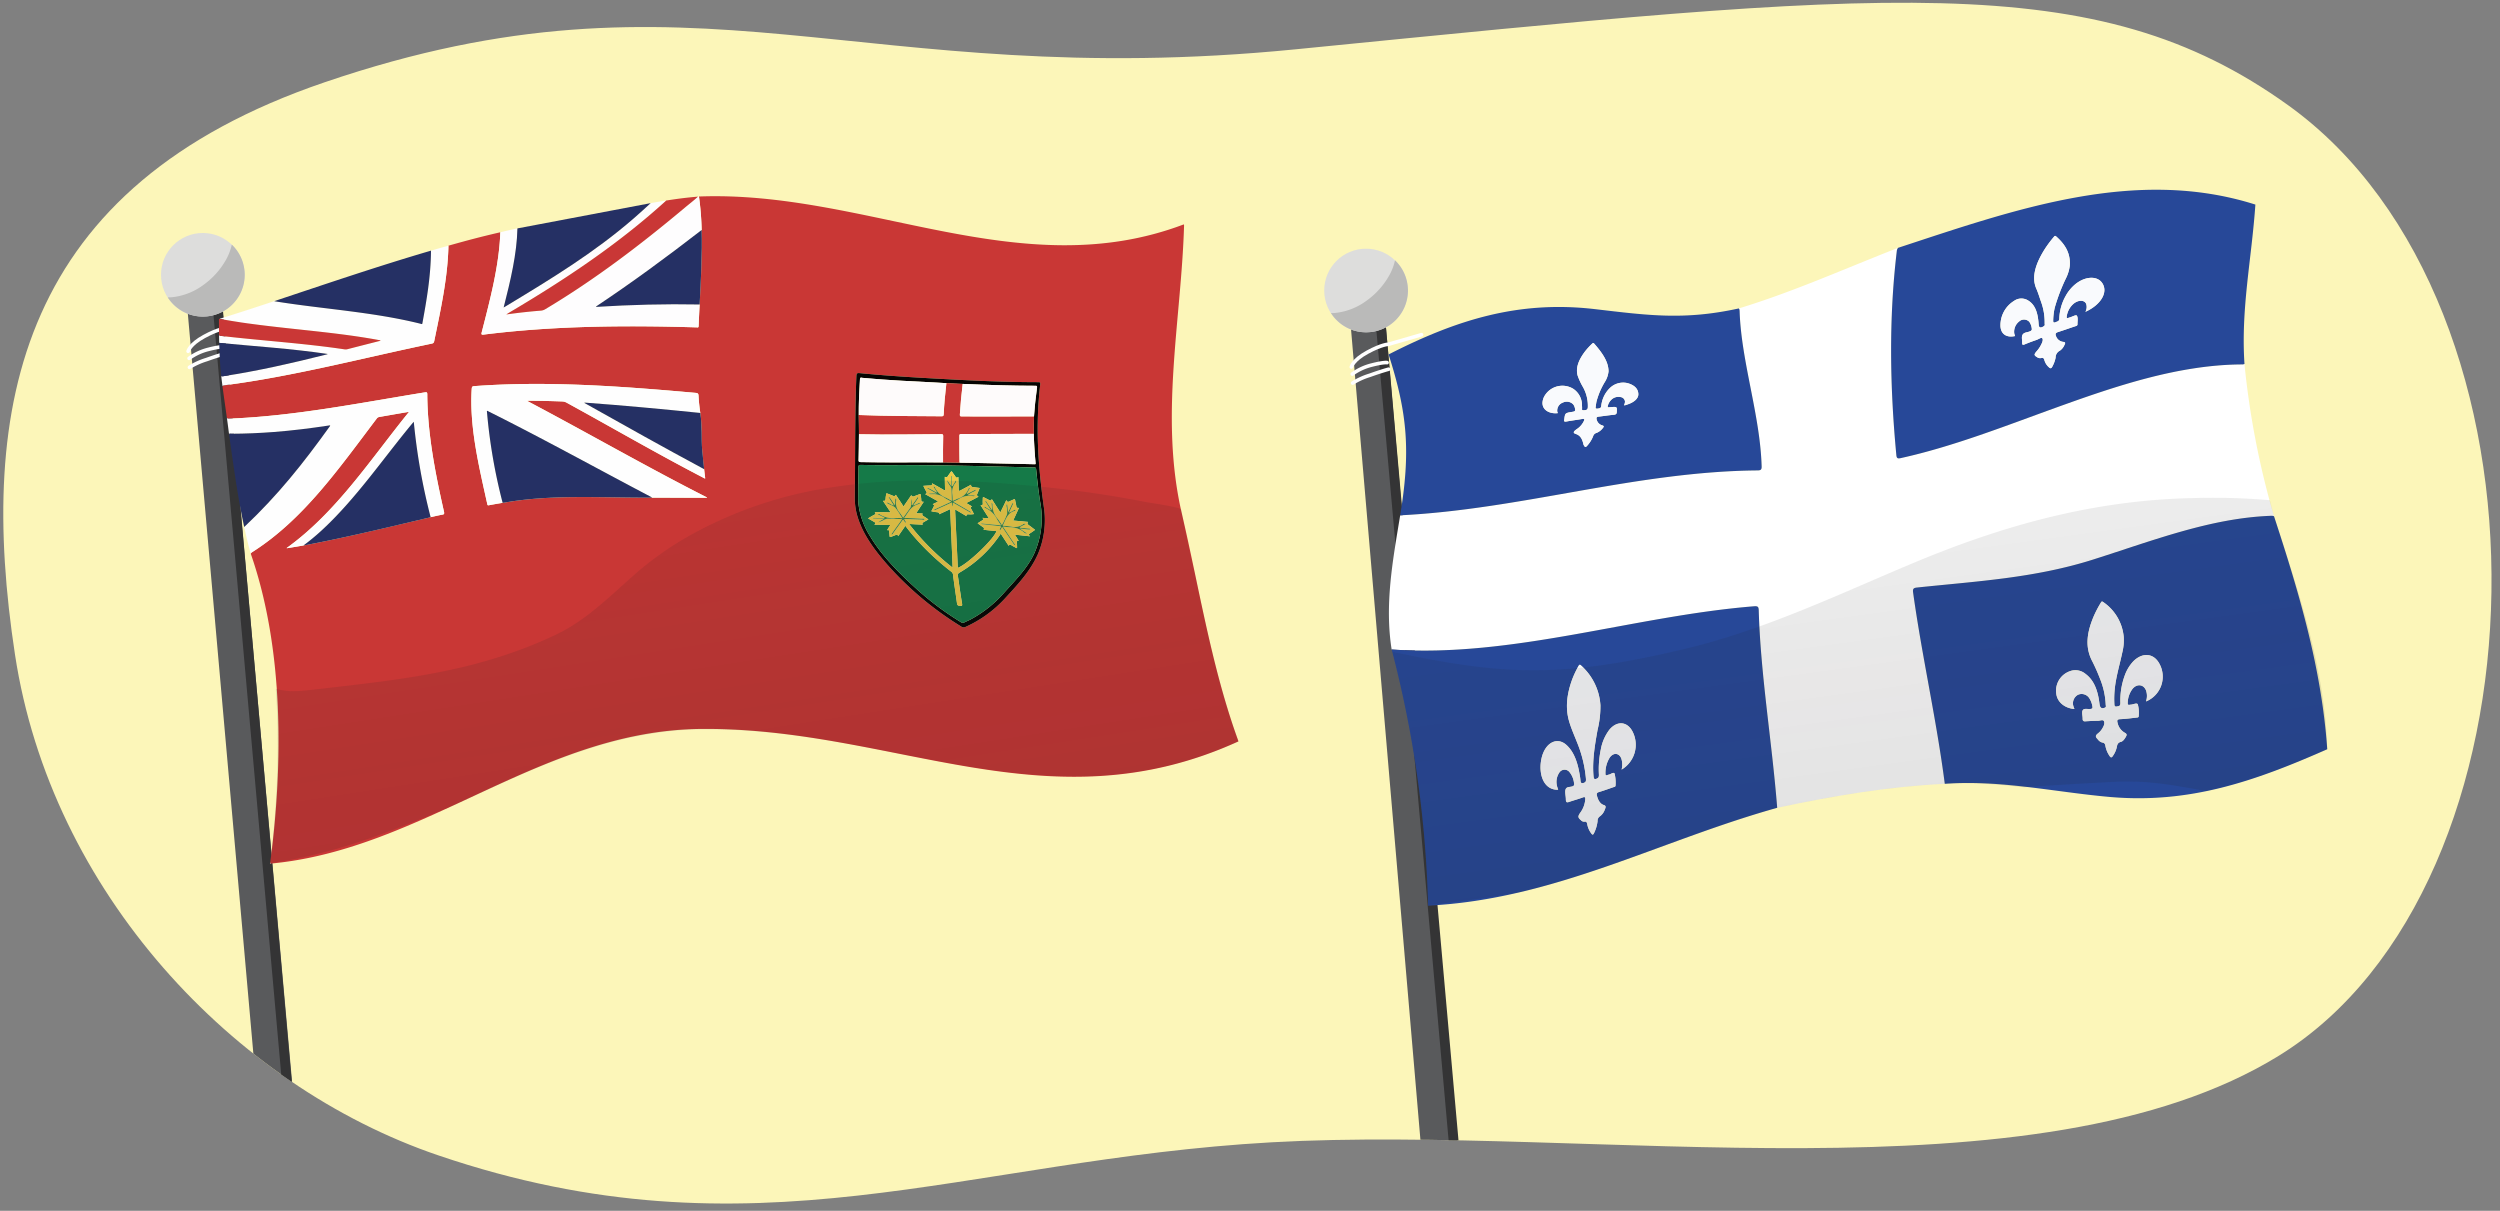 <svg xmlns="http://www.w3.org/2000/svg" xmlns:xlink="http://www.w3.org/1999/xlink" width="760" height="368.088" viewBox="0 0 760 368.088">
  <rect x="0" y="0" width="760" height="368.088" fill="#808080" stroke="none"/>
  <defs>
    <clipPath id="a">
      <path d="M695.579,31.977c84.939,60.944,80.837,237.371-2.773,288.942-73.446,45.3-209.209,20.89-306.215,26.338-93.785,5.268-157.332,36.621-253.377,3.961-62.442-21.233-117.7-80.29-128.65-152.174-11.574-76,1.376-142.4,94.031-174,113.147-38.6,161.956,3.16,295.289-10.054C573.528-2.818,636.763-10.224,695.579,31.977Z" fill="none"/>
    </clipPath>
    <clipPath id="b">
      <path d="M691.3,156.95a343.049,343.049,0,0,1-8.98-46.3c-1.113-16.872,2.171-31.787,3.317-48.456-36.587-11.619-73.32,1.56-108.62,13.149-16.185,6.1-31.881,13.394-48.457,18.431-16.668,3.646-27.516,2.013-43.745.2-23.194-2.585-41.992,3.206-62.685,13.784,5.863,18.172,6.66,29.775,3.528,48.9-2.226,13.541-4.771,27.045-2.594,40.788a341.705,341.705,0,0,1,11.084,77.866c38.253-1.867,69.884-19.6,106.119-29.741,16.827-3.595,33.733-6.451,50.947-7.294,17.064-.968,33.15,2.7,50.015,4.05,24.25,1.945,44.143-4.913,66.252-14.559C706.91,203.52,698.775,179.772,691.3,156.95Z" fill="none"/>
    </clipPath>
    <linearGradient id="c" x1="537.095" y1="64.076" x2="553.175" y2="280.856" gradientTransform="matrix(1.188, -0.096, 0.072, 0.894, -83.322, 71.655)" gradientUnits="userSpaceOnUse">
      <stop offset="0" stop-color="#221f20" stop-opacity="0.2"/>
      <stop offset="1" stop-color="#221f20" stop-opacity="0.7"/>
    </linearGradient>
    <clipPath id="d">
      <path d="M359.406,156.21c-6.437-29.57-.364-58.415.549-87.566.007-.228-.022-.367-.094-.421-49.656,18.81-96.605-10.416-147.375-8.476l-.284.025c-4.016.357-5.928.612-9.685,1.194-1.91.3-2.852.456-4.725.792q-20.247,3.882-40.5,7.68c-2.067.444-3.105.678-5.19,1.165-6.253,1.464-9.422,2.3-15.775,4.081-2.118.594-3.179.9-5.3,1.52C115.009,80.879,99.213,86.278,83.39,91.543c-6.806,2.251-10.149,3.351-16.614,5.364l-.215.066c0,.339,0,.5,0,.833,0,1.124,0,1.656.014,2.668.005.5.007.749.014,1.228.014,1.069.023,1.572.047,2.53.046,1.9.078,2.742.162,4.319.032.591.049.877.086,1.438.118,1.8.192,2.612.369,4.264.135,1.262.211,1.88.382,3.189.127.974.2,1.472.344,2.529.194,1.392.3,2.126.531,3.761.17,1.2.26,1.839.45,3.224.255,1.857.031.1.716,5.391,2,15.453,2.926,20.342,4.558,27.864.874,4.032,1.283,5.573,2.035,8.233,9.507,29.387,9.586,63.367,5.9,93.662-.042.172-.063.257-.106.425h.277c46.925-4.525,82.009-40.351,131.018-40.835,58.569-.578,105.384,29.912,163.137,3.683C368.564,203.35,364.388,179.1,359.406,156.21Z" fill="none"/>
    </clipPath>
    <linearGradient id="e" x1="195.288" y1="47.438" x2="210.658" y2="254.647" gradientTransform="translate(2.251 31.641) rotate(-4.601)" xlink:href="#c"/>
  </defs>
  <path d="M695.579,31.977c84.939,60.944,80.837,237.371-2.773,288.942-73.446,45.3-209.209,20.89-306.215,26.338-93.785,5.268-157.332,36.621-253.377,3.961-62.442-21.233-117.7-80.29-128.65-152.174-11.574-76,1.376-142.4,94.031-174,113.147-38.6,161.956,3.16,295.289-10.054C573.528-2.818,636.763-10.224,695.579,31.977Z" fill="#fcf6b9"/>
  <g clip-path="url(#a)">
    <g>
      <g>
        <g>
          <polygon points="410.637 99.226 446.342 516.258 457.659 516.284 421.135 97.336 410.637 99.226" fill="#595a5c"/>
          <line x1="419.147" y1="91.82" x2="460.216" y2="552.203" fill="none" stroke="#343435" stroke-miterlimit="10" stroke-width="2.989"/>
          <circle cx="415.267" cy="88.307" r="12.705" fill="#dddddc"/>
          <g>
            <path d="M410.805,111.569s.456-2.09,4.878-4.5,6.393-2.415,6.393-2.415l10.07-2.906" fill="none" stroke="#fff" stroke-linecap="round" stroke-miterlimit="10" stroke-width="1.101"/>
            <path d="M411.1,113.714a17,17,0,0,1,5.963-2.751c3.709-.943,4.6-.726,4.6-.726" fill="none" stroke="#fff" stroke-linecap="round" stroke-miterlimit="10" stroke-width="1.101"/>
            <path d="M411.208,116.451a21.841,21.841,0,0,1,5.176-2.353c3.892-1.384,5.746-1.856,5.746-1.856" fill="none" stroke="#fff" stroke-linecap="round" stroke-miterlimit="10" stroke-width="1.101"/>
          </g>
          <path d="M428.012,88.008a12.665,12.665,0,0,0-3.928-8.873,16.633,16.633,0,0,1-1.832,4.728,23.556,23.556,0,0,1-6.736,7.482,19.42,19.42,0,0,1-9.5,3.778q-.7.063-1.4.058a12.706,12.706,0,0,0,23.4-7.173Z" fill="#babab9"/>
        </g>
        <g>
          <polygon points="57.019 94.45 95.797 532.291 107.114 532.317 67.517 92.56 57.019 94.45" fill="#595a5c"/>
          <line x1="66.045" y1="91.82" x2="107.114" y2="552.203" fill="none" stroke="#343435" stroke-miterlimit="10" stroke-width="2.989"/>
          <circle cx="61.649" cy="83.531" r="12.705" fill="#dddddc"/>
          <g>
            <path d="M57.187,106.793s.456-2.09,4.877-4.5,6.394-2.416,6.394-2.416l10.069-2.906" fill="none" stroke="#fff" stroke-linecap="round" stroke-miterlimit="10" stroke-width="1.101"/>
            <path d="M57.486,108.937a17,17,0,0,1,5.963-2.75c3.708-.943,4.6-.726,4.6-.726" fill="none" stroke="#fff" stroke-linecap="round" stroke-miterlimit="10" stroke-width="1.101"/>
            <path d="M57.589,111.675a21.841,21.841,0,0,1,5.176-2.353c3.893-1.384,5.747-1.856,5.747-1.856" fill="none" stroke="#fff" stroke-linecap="round" stroke-miterlimit="10" stroke-width="1.101"/>
          </g>
          <path d="M74.394,83.232a12.662,12.662,0,0,0-3.929-8.873,16.6,16.6,0,0,1-1.831,4.728A23.568,23.568,0,0,1,61.9,86.569a19.413,19.413,0,0,1-9.5,3.777q-.7.064-1.406.059a12.707,12.707,0,0,0,23.4-7.173Z" fill="#babab9"/>
        </g>
      </g>
      <g>
        <g>
          <path d="M468.955,123.018s2.338,2.829,4.615,2.572h0C471.293,125.847,468.955,123.018,468.955,123.018Z" fill="none"/>
          <path d="M468.955,123.018l-.041-.5Z" fill="none"/>
          <path d="M533.223,184.308c1.148-.092,1.4.143,1.435,1.242.549,19.556,4.029,39.973,5.609,60.019,16.827-3.595,33.733-6.451,50.947-7.294-2.52-19.541-7-39.106-9.632-58.173-.146-1.057.106-1.377,1.15-1.488,18.38-1.939,35.814-2.873,53.67-8.538,18.286-5.8,35.67-12.6,54.029-13.27a1.964,1.964,0,0,1,.869.144,253.955,253.955,0,0,1-8.98-46.3,1.775,1.775,0,0,1-.825.139c-19.262.1-38.419,6.629-56.146,13.018-15.683,5.653-31.469,11.925-47.582,15.474-.9.2-1.188,0-1.273-.894-1.962-20.619-2.325-41.427.122-61.964a1.9,1.9,0,0,1,.4-1.08c-16.088,6.28-31.913,13.4-48.457,18.431.224.125.269.453.286.957.524,15.339,6.251,31.478,6.692,47.084.026.931-.261,1.187-1.205,1.195-37.167.319-71.747,11.834-108.675,13.649-2.226,13.541-4.771,27.045-2.594,40.788C459.833,200,496.743,187.233,533.223,184.308Z" fill="#fff"/>
          <path d="M535.538,141.812c-.441-15.605-6.169-31.746-6.692-47.084-.017-.5-.062-.832-.286-.957-16.635,3.639-27.535,2.09-43.745.2-23.145-2.693-42.066,3.244-62.685,13.784,5.863,18.172,6.66,29.776,3.528,48.9,36.928-1.815,71.508-13.33,108.675-13.649C535.277,143,535.564,142.743,535.538,141.812Zm-37.48-21.927c0,1.266-1.293,2.461-3.5,3.138a1.607,1.607,0,0,1-.866.175,2.311,2.311,0,0,0,.3-1.2A1.5,1.5,0,0,0,492.6,120.7a3.086,3.086,0,0,0-2.475.571,3.853,3.853,0,0,0-1.369,2.209c-.066.236.006.385.374.341q.149-.018.3-.03c2.182-.169,2.162-.2,2.067,1.461-.032.552-.211.787-.994.853-1.47.125-2.967.375-4.461.543-.651.074-.778.3-.692.722a2.428,2.428,0,0,0,1.759,1.956c.528.162.522.368.129.827a4.453,4.453,0,0,1-1.876,1.446,1.484,1.484,0,0,0-1.061,1.047,9.537,9.537,0,0,1-1.759,2.814c-.413.5-.676.567-.879.163-.08-.16-.229-.275-.27-.452-.346-1.506-.808-2.75-2.386-3.265-.921-.3-.687-.739.363-1.468a6.034,6.034,0,0,0,2.16-2.516c.22-.5.105-.664-.542-.553-1.562.266-3.127.469-4.711.754-.618.112-.932.039-.745-.537a.523.523,0,0,0,.013-.087c.24-1.96.228-1.941,2.559-2.311.619-.1.78-.245.728-.7a3.014,3.014,0,0,0-.548-1.53,2.72,2.72,0,0,0-3.179-.572,2.574,2.574,0,0,0-1.7,2.695,4.482,4.482,0,0,0,.167.511h0c-2.277.257-4.308-.721-4.615-2.572a3.028,3.028,0,0,1-.041-.5,4.467,4.467,0,0,1,.559-2.033,6.3,6.3,0,0,1,8.726-2.327,5.944,5.944,0,0,1,2.72,5.119,7.527,7.527,0,0,1,.023,1.065c-.037.393.216.409.657.38.77-.052,1.058-.247,1.1-.881a11.7,11.7,0,0,0-1.488-6.2,19.5,19.5,0,0,1-1.616-3.486c-.666-2.459.43-4.862,2.152-7.192A20.69,20.69,0,0,1,484,104.492c.223-.217.368-.329.652-.005,2.522,2.883,4.306,5.5,4.338,8.376a7.417,7.417,0,0,1-1.167,3.324,22.82,22.82,0,0,0-2.5,5.907c-.092.487-.157.981-.225,1.485-.051.372-.2.755.65.641.74-.1.945-.256,1.031-.815a8.82,8.82,0,0,1,2.641-5.462,5.778,5.778,0,0,1,5.326-1.474C496.858,117.047,498.052,118.205,498.058,119.885Z" fill="#274898"/>
          <path d="M534.658,185.55c-.031-1.1-.287-1.334-1.435-1.242-36.479,2.926-73.39,15.691-110.159,13.136a341.705,341.705,0,0,1,11.084,77.866c38.253-1.867,69.884-19.6,106.119-29.741C538.687,225.523,535.206,205.106,534.658,185.55Zm-41.694,48.407a6.14,6.14,0,0,0-.068-3.315c-.643-1.761-2.4-1.952-3.544-.335a8.752,8.752,0,0,0-1.3,4.859c-.019.472.15.618.479.494a2.5,2.5,0,0,1,.487-.155c.631-.089,1.563-.957,1.822-.29a11.4,11.4,0,0,1,.287,3.461c.014.592-.417.539-.677.631-1.492.527-2.981,1.063-4.471,1.512-.579.174-.65.52-.5,1.121.362,1.436,1.031,2.472,2.095,2.8.686.214.594.656.286,1.364a4.182,4.182,0,0,1-1.453,2.028,1.638,1.638,0,0,0-.749,1.5,11.144,11.144,0,0,1-1,3.469c-.29.664-.508.8-.859.325a6.418,6.418,0,0,1-1.265-2.815c-.1-.571-.289-.943-.832-.822a1.329,1.329,0,0,1-1.115-.459c-.957-.821-.968-1.187-.065-2.435a7.731,7.731,0,0,0,1.37-3.605c.107-.814,0-1.141-.68-.887-1.417.533-2.849.91-4.271,1.4-.6.208-.923.15-.923-.822,0-1.039-.363-2.239-.059-3.054s1.315-.617,2.014-.852c.513-.173.667-.4.517-1.122A6.283,6.283,0,0,0,477,234.573a1.892,1.892,0,0,0-2.839.117,5.04,5.04,0,0,0-.847,4.214c.083.371.221.71.372,1.185-4.537.117-6.066-4.913-5.075-9.478,1.047-4.822,4.718-6.74,7.592-4.134,2.341,2.122,3.425,5.4,4.024,9.079a14.4,14.4,0,0,1,.22,1.574c.05.943.365,1.079,1.02.867.636-.206.716-.547.653-1.323a37.706,37.706,0,0,0-2.584-10.711c-.866-2.229-1.862-4.394-2.539-6.727-1.24-4.276-.552-8.516.887-12.526a27.875,27.875,0,0,1,1.941-4.14c.221-.395.36-.676.77-.293a17.633,17.633,0,0,1,5.933,12.14,30.121,30.121,0,0,1-.878,7.5c-.817,4.569-1.606,9.228-1.239,13.892.07.891.219,1.208.929.935.568-.218.755-.437.726-1.284a29.746,29.746,0,0,1,.567-7.561,14.016,14.016,0,0,1,2.641-6.089c2.369-2.809,5.478-2.478,7.049.653A8.778,8.778,0,0,1,492.964,233.957Z" fill="#274898"/>
          <path d="M582.732,178.614c-1.044.111-1.3.431-1.15,1.488,2.631,19.067,7.112,38.632,9.632,58.173,16.95-1.242,33.257,2.5,50.027,3.989,24.3,2.152,44.005-4.675,66.24-14.5-1.721-24.622-8.538-47.481-16.181-70.816a1.964,1.964,0,0,0-.869-.144c-18.359.668-35.743,7.467-54.029,13.27C618.546,175.741,601.112,176.675,582.732,178.614Zm69.647,34.627a5.136,5.136,0,0,0,.051-3.231c-.688-1.972-2.742-2.239-4.108-.64a7.277,7.277,0,0,0-1.5,4.273c-.047.5.112.718.554.627a1.7,1.7,0,0,1,.331-.043c.756-.011,1.9-.7,2.187-.068a9.764,9.764,0,0,1,.274,3.426c.016.6-.42.53-.732.568-1.665.2-3.319.408-4.965.482-.887.039-.948.408-.708,1.222a4.518,4.518,0,0,0,2.182,2.91c.7.357.614.713.264,1.3-.389.65-.84,1.307-1.483,1.466-.842.209-1.091.743-1.23,1.6a7.329,7.329,0,0,1-1.16,2.63c-.446.725-.742.536-1.11-.069a7.794,7.794,0,0,1-1.17-2.859c-.093-.6-.279-1.032-.94-1.1a2.291,2.291,0,0,1-1.291-.853c-.928-.986-.907-1.22.076-2.031a5.019,5.019,0,0,0,1.062-1.176c.455-.722.987-1.649.638-2.419-.274-.606-1.188-.138-1.811-.131-1.275.015-2.553.071-3.829.155-.627.041-.853-.171-.84-.811.017-.862-.345-1.905.016-2.534.411-.717,1.544-.286,2.356-.406.5-.074.72-.17.6-.778a6.594,6.594,0,0,0-.958-2.507,2.762,2.762,0,0,0-3.467-1.017,2.971,2.971,0,0,0-1.375,3.417c.078.3.213.587.329.9-3.037-.274-5.2-2.129-5.513-4.618a6.268,6.268,0,0,1,4.01-6.829,4.786,4.786,0,0,1,4.908.8c2.494,1.861,3.562,4.788,4.072,8.047.066.423.107.852.177,1.275.166,1.007.667,1.285,1.577.927.5-.2.3-.589.283-.895a23.638,23.638,0,0,0-1.663-7.725,58.39,58.39,0,0,0-2.366-5.381c-2.348-4.37-1.72-8.764.325-13.669a32.724,32.724,0,0,1,2.137-4.116c.2-.331.321-.677.741-.369a14.345,14.345,0,0,1,6.3,10.709,15.225,15.225,0,0,1-.429,4.61c-.788,3.692-1.88,7.278-2.284,10.943a28.565,28.565,0,0,0-.147,4.544c.029.6-.018,1.143.8.981.624-.124,1.057-.1,1.045-1.124a21.931,21.931,0,0,1,1.279-8.177,12.347,12.347,0,0,1,2.6-4.383c2.711-2.768,6.166-2.651,7.958.651A8.135,8.135,0,0,1,652.379,213.241Z" fill="#274898"/>
          <path d="M576.494,138.384c.085.892.371,1.093,1.273.894,16.113-3.549,31.9-9.821,47.582-15.474,17.727-6.389,36.884-12.915,56.146-13.018a1.775,1.775,0,0,0,.825-.139c-1.113-16.872,2.171-31.787,3.317-48.456-36.587-11.619-73.32,1.56-108.62,13.149a1.9,1.9,0,0,0-.4,1.08C574.168,96.955,574.532,117.765,576.494,138.384Zm35.767-46.9a3.83,3.83,0,0,1,4.368-.086c2.054,1.281,2.776,3.606,3.052,6.347.036.355.051.722.095,1.076.1.838.588.943,1.486.389.5-.307.317-.591.317-.85a18.34,18.34,0,0,0-.981-6.287c-.527-1.451-.954-2.956-1.556-4.328-1.561-3.558-.166-7.685,2.567-12.017a34.532,34.532,0,0,1,2.678-3.6c.244-.293.418-.576.741-.292,2.573,2.266,4.47,4.964,4.183,8.948a11.759,11.759,0,0,1-1.085,3.661,55.085,55.085,0,0,0-3.485,9.095,18.818,18.818,0,0,0-.469,3.893c-.009.534.09.8.766.5.521-.23,1.051-.215,1.09-1.067a14.93,14.93,0,0,1,1.932-6.883,12.158,12.158,0,0,1,3.1-3.706c3.052-2.373,6.537-2.394,8-.251,1.906,2.791-.363,6.63-5.1,8.77a2.984,2.984,0,0,0,.243-2.408c-.556-1.308-2.565-1.258-4.05.141a6.231,6.231,0,0,0-1.877,3.731c-.072.408.089.539.537.367a2.507,2.507,0,0,1,.339-.108c.768-.176,1.965-.953,2.23-.525.386.622.162,1.7.169,2.6,0,.466-.443.514-.763.62-1.708.567-3.395,1.177-5.054,1.7-.9.284-.953.619-.716,1.232a2.615,2.615,0,0,0,2.234,1.794c.728.086.629.423.3,1.016a3.884,3.884,0,0,1-1.35,1.649,2.337,2.337,0,0,0-1.3,2.14,9.2,9.2,0,0,1-.917,2.544c-.376.84-.7.759-1.114.359A4.449,4.449,0,0,1,621.5,109.5c-.127-.513-.338-.824-.985-.647a1.61,1.61,0,0,1-1.292-.305c-.937-.566-.921-.8.022-1.887a8.415,8.415,0,0,0,1.017-1.427c.435-.8.96-1.787.625-2.357-.26-.443-1.158.249-1.761.452-1.23.414-2.444.873-3.633,1.367-.589.245-.784.1-.758-.5.037-.821-.255-1.7.107-2.4.412-.79,1.445-.712,2.216-1.048.478-.208.681-.363.6-.876a4.364,4.364,0,0,0-.745-2.028,2.186,2.186,0,0,0-3.107-.1,3.945,3.945,0,0,0-1.477,3.634,6.806,6.806,0,0,0,.242.782c-2.717.593-4.4-.7-4.427-3.184A8.682,8.682,0,0,1,612.261,91.481Z" fill="#274898"/>
          <path d="M494.751,116.469a5.778,5.778,0,0,0-5.326,1.474,8.82,8.82,0,0,0-2.641,5.462c-.086.559-.291.716-1.031.815-.851.114-.7-.269-.65-.641.068-.5.133-1,.225-1.485a22.82,22.82,0,0,1,2.5-5.907,7.417,7.417,0,0,0,1.167-3.324c-.032-2.874-1.816-5.493-4.338-8.376-.284-.324-.429-.212-.652.005a20.69,20.69,0,0,0-2.257,2.472c-1.722,2.33-2.818,4.733-2.152,7.192a19.5,19.5,0,0,0,1.616,3.486,11.7,11.7,0,0,1,1.488,6.2c-.042.634-.33.829-1.1.881-.441.029-.694.013-.657-.38a7.527,7.527,0,0,0-.023-1.065,5.944,5.944,0,0,0-2.72-5.119,6.3,6.3,0,0,0-8.726,2.327,4.467,4.467,0,0,0-.559,2.033,3.028,3.028,0,0,0,.041.5c.307,1.851,2.338,2.829,4.615,2.572h0a4.482,4.482,0,0,1-.167-.511,2.574,2.574,0,0,1,1.7-2.695,2.72,2.72,0,0,1,3.179.572,3.014,3.014,0,0,1,.548,1.53c.052.457-.109.6-.728.7-2.331.37-2.319.351-2.559,2.311a.523.523,0,0,1-.013.087c-.187.576.127.649.745.537,1.584-.285,3.149-.488,4.711-.754.647-.111.762.055.542.553a6.034,6.034,0,0,1-2.16,2.516c-1.05.729-1.284,1.168-.363,1.468,1.578.515,2.04,1.759,2.386,3.265.041.177.19.292.27.452.2.4.466.339.879-.163a9.537,9.537,0,0,0,1.759-2.814,1.484,1.484,0,0,1,1.061-1.047,4.453,4.453,0,0,0,1.876-1.446c.393-.459.4-.665-.129-.827a2.428,2.428,0,0,1-1.759-1.956c-.086-.425.041-.648.692-.722,1.494-.168,2.991-.418,4.461-.543.783-.066.962-.3.994-.853.1-1.663.115-1.63-2.067-1.461q-.148.012-.3.03c-.368.044-.44-.105-.374-.341a3.853,3.853,0,0,1,1.369-2.209,3.086,3.086,0,0,1,2.475-.571,1.5,1.5,0,0,1,1.385,1.293,2.311,2.311,0,0,1-.3,1.2,1.607,1.607,0,0,0,.866-.175c2.206-.677,3.5-1.872,3.5-3.138C498.052,118.205,496.858,117.047,494.751,116.469Z" fill="#f9fafd"/>
          <path d="M489.275,221.806a14.016,14.016,0,0,0-2.641,6.089,29.746,29.746,0,0,0-.567,7.561c.029.847-.158,1.066-.726,1.284-.71.273-.859-.044-.929-.935-.367-4.664.422-9.323,1.239-13.892a30.121,30.121,0,0,0,.878-7.5,17.633,17.633,0,0,0-5.933-12.14c-.41-.383-.549-.1-.77.293a27.875,27.875,0,0,0-1.941,4.14c-1.439,4.01-2.127,8.25-.887,12.526.677,2.333,1.673,4.5,2.539,6.727a37.706,37.706,0,0,1,2.584,10.711c.063.776-.017,1.117-.653,1.323-.655.212-.97.076-1.02-.867a14.4,14.4,0,0,0-.22-1.574c-.6-3.68-1.683-6.957-4.024-9.079-2.874-2.606-6.545-.688-7.592,4.134-.991,4.565.538,9.595,5.075,9.478-.151-.475-.289-.814-.372-1.185a5.04,5.04,0,0,1,.847-4.214,1.892,1.892,0,0,1,2.839-.117,6.283,6.283,0,0,1,1.493,3.383c.15.727,0,.949-.517,1.122-.7.235-1.713.043-2.014.852s.059,2.015.059,3.054c0,.972.326,1.03.923.822,1.422-.494,2.854-.871,4.271-1.4.677-.254.787.073.68.887a7.731,7.731,0,0,1-1.37,3.605c-.9,1.248-.892,1.614.065,2.435a1.329,1.329,0,0,0,1.115.459c.543-.121.731.251.832.822a6.418,6.418,0,0,0,1.265,2.815c.351.471.569.339.859-.325a11.144,11.144,0,0,0,1-3.469,1.638,1.638,0,0,1,.749-1.5,4.182,4.182,0,0,0,1.453-2.028c.308-.708.4-1.15-.286-1.364-1.064-.331-1.733-1.367-2.095-2.8-.152-.6-.081-.947.5-1.121,1.49-.449,2.979-.985,4.471-1.512.26-.092.691-.039.677-.631a11.4,11.4,0,0,0-.287-3.461c-.259-.667-1.191.2-1.822.29a2.5,2.5,0,0,0-.487.155c-.329.124-.5-.022-.479-.494a8.752,8.752,0,0,1,1.3-4.859c1.14-1.617,2.9-1.426,3.544.335a6.14,6.14,0,0,1,.068,3.315,8.778,8.778,0,0,0,3.36-11.5C494.753,219.328,491.644,219,489.275,221.806Z" fill="#f9fafd"/>
          <path d="M648.484,201.09a12.347,12.347,0,0,0-2.6,4.383,21.931,21.931,0,0,0-1.279,8.177c.012,1.021-.421,1-1.045,1.124-.822.162-.775-.384-.8-.981a28.565,28.565,0,0,1,.147-4.544c.4-3.665,1.5-7.251,2.284-10.943a15.225,15.225,0,0,0,.429-4.61,14.345,14.345,0,0,0-6.3-10.709c-.42-.308-.544.038-.741.369a32.724,32.724,0,0,0-2.137,4.116c-2.045,4.905-2.673,9.3-.325,13.669a58.39,58.39,0,0,1,2.366,5.381,23.638,23.638,0,0,1,1.663,7.725c.016.306.217.7-.283.895-.91.358-1.411.08-1.577-.927-.07-.423-.111-.852-.177-1.275-.51-3.259-1.578-6.186-4.072-8.047a4.786,4.786,0,0,0-4.908-.8,6.268,6.268,0,0,0-4.01,6.829c.309,2.489,2.476,4.344,5.513,4.618-.116-.314-.251-.6-.329-.9a2.971,2.971,0,0,1,1.375-3.417,2.762,2.762,0,0,1,3.467,1.017,6.594,6.594,0,0,1,.958,2.507c.121.608-.1.7-.6.778-.812.12-1.945-.311-2.356.406-.361.629,0,1.672-.016,2.534-.013.64.213.852.84.811,1.276-.084,2.554-.14,3.829-.155.623-.007,1.537-.475,1.811.131.349.77-.183,1.7-.638,2.419a5.019,5.019,0,0,1-1.062,1.176c-.983.811-1,1.045-.076,2.031a2.291,2.291,0,0,0,1.291.853c.661.072.847.5.94,1.1a7.794,7.794,0,0,0,1.17,2.859c.368.605.664.794,1.11.069a7.329,7.329,0,0,0,1.16-2.63c.139-.858.388-1.392,1.23-1.6.643-.159,1.094-.816,1.483-1.466.35-.586.435-.942-.264-1.3a4.518,4.518,0,0,1-2.182-2.91c-.24-.814-.179-1.183.708-1.222,1.646-.074,3.3-.283,4.965-.482.312-.038.748.034.732-.568a9.764,9.764,0,0,0-.274-3.426c-.285-.628-1.431.057-2.187.068a1.7,1.7,0,0,0-.331.043c-.442.091-.6-.132-.554-.627a7.277,7.277,0,0,1,1.5-4.273c1.366-1.6,3.42-1.332,4.108.64a5.136,5.136,0,0,1-.051,3.231,8.135,8.135,0,0,0,4.063-11.5C654.65,198.439,651.2,198.322,648.484,201.09Z" fill="#f9fafd"/>
          <path d="M612.573,102.154a6.806,6.806,0,0,1-.242-.782,3.945,3.945,0,0,1,1.477-3.634,2.186,2.186,0,0,1,3.107.1,4.364,4.364,0,0,1,.745,2.028c.08.513-.123.668-.6.876-.771.336-1.8.258-2.216,1.048-.362.694-.07,1.577-.107,2.4-.026.605.169.747.758.5,1.189-.494,2.4-.953,3.633-1.367.6-.2,1.5-.895,1.761-.452.335.57-.19,1.557-.625,2.357a8.415,8.415,0,0,1-1.017,1.427c-.943,1.091-.959,1.321-.022,1.887a1.61,1.61,0,0,0,1.292.305c.647-.177.858.134.985.647a4.449,4.449,0,0,0,1.367,2.151c.415.4.738.481,1.114-.359a9.2,9.2,0,0,0,.917-2.544,2.337,2.337,0,0,1,1.3-2.14,3.884,3.884,0,0,0,1.35-1.649c.33-.593.429-.93-.3-1.016a2.615,2.615,0,0,1-2.234-1.794c-.237-.613-.188-.948.716-1.232,1.659-.522,3.346-1.132,5.054-1.7.32-.106.767-.154.763-.62-.007-.908.217-1.981-.169-2.6-.265-.428-1.462.349-2.23.525a2.507,2.507,0,0,0-.339.108c-.448.172-.609.041-.537-.367a6.231,6.231,0,0,1,1.877-3.731c1.485-1.4,3.494-1.449,4.05-.141a2.984,2.984,0,0,1-.243,2.408c4.736-2.14,7-5.979,5.1-8.77-1.463-2.143-4.948-2.122-8,.251a12.158,12.158,0,0,0-3.1,3.706,14.93,14.93,0,0,0-1.932,6.883c-.039.852-.569.837-1.09,1.067-.676.3-.775.036-.766-.5a18.818,18.818,0,0,1,.469-3.893,55.085,55.085,0,0,1,3.485-9.095,11.759,11.759,0,0,0,1.085-3.661c.287-3.984-1.61-6.682-4.183-8.948-.323-.284-.5,0-.741.292a34.532,34.532,0,0,0-2.678,3.6c-2.733,4.332-4.128,8.459-2.567,12.017.6,1.372,1.029,2.877,1.556,4.328a18.34,18.34,0,0,1,.981,6.287c0,.259.18.543-.317.85-.9.554-1.383.449-1.486-.389-.044-.354-.059-.721-.095-1.076-.276-2.741-1-5.066-3.052-6.347a3.83,3.83,0,0,0-4.368.086,8.682,8.682,0,0,0-4.115,7.489C608.174,101.452,609.856,102.747,612.573,102.154Z" fill="#f9fafd"/>
        </g>
        <g clip-path="url(#b)">
          <path d="M642.451,153.44c-20.872,3.056-40.623,9.312-59.914,17.34-22.892,9.527-45.489,20.574-70.431,26.508-41.09,9.778-58.286,7.733-98.05-1.153-.309,11.79,17.344,39.441,12.58,79.767,71.68-6.651,81.179-21.423,134.063-29.821,28.032-4.451,39.684-6.21,81.61-8.383C675.1,236,677.247,254.04,753.32,225.775c-1.867-22.659-4.067-38.145-13.46-62.753-1.623-4.253-29.172-8.1-33.578-8.895a202.213,202.213,0,0,0-40.366-2.689A193.123,193.123,0,0,0,642.451,153.44Z" opacity="0.2" fill="url(#c)"/>
        </g>
      </g>
      <g>
        <g>
          <path d="M271.723,153.636a3.88,3.88,0,0,1-1.059-.437,3.88,3.88,0,0,0,1.059.437Z" fill="none"/>
          <path d="M150.674,153.221s1.414-.242,2.127-.36l.7-.086-.7.086C152.088,152.979,150.674,153.221,150.674,153.221Z" fill="none"/>
          <path d="M213.3,69.915c.2,7.144-.219,14.908-.611,22.646-.109,2.153-.219,4.315-.3,6.46-.016.421-.118.577-.415.514a2.063,2.063,0,0,0-.377-.018c-21.5-.656-43.45-.464-64.6,2.207-.6.076-.723-.054-.557-.7,2.47-9.635,5.328-20.284,5.659-30.421-6.253,1.464-9.422,2.3-15.775,4.081-.175,9.644-2.4,19.671-4.307,28.962-.11.54-.263.71-.8.822C110.4,108.8,89.3,114.384,68.36,117.105c-.485.063-.693.123-.724.337.127.974.2,1.472.344,2.529.167,1.16.343,2.4.531,3.761.17,1.2.26,1.839.45,3.224.081.253.262.326.676.31,19.838-.751,39.831-4.8,59.61-8,.541-.088.646.055.65.673.068,11.773,2.358,23.618,5.067,35.579.142.628.079.837-.412.923-1.23.214-2.436.513-3.643.783-.121.035-.24.077-.361.1-12.608,2.948-25.33,6.065-37.954,8.447-.111.021-.229.033-.341.051-1.637.264-3.336.571-5.043.838l-.054-.068C102.3,155.7,112.72,139.536,124.33,125.225c-.282.031-.411.038-.539.06-2.854.479-5.685.984-8.515,1.476a1.2,1.2,0,0,0-.771.511c-11.6,15.314-22.3,30.719-37.877,40.6-.279.177-.392.332-.358.569,10.044,28.919,9.812,63.779,5.9,93.662-.027.233.018.36.171.425,46.79-4.352,82.09-40.571,130.958-40.933,58.739-.434,105.285,30.236,163.2,3.781-8.105-22.112-11.845-46.194-17.2-69.155-6.846-29.368-.21-58.643.654-87.58.007-.228-.021-.367-.093-.421-49.656,18.81-96.605-10.416-147.375-8.476A86.182,86.182,0,0,1,213.3,69.915Zm47.938,43.507c9.658.953,19.4,1.474,29.1,1.985,8.783.463,17.06.769,25.4.776.443,0,.554.122.484.737-1.461,12.767-.689,24.177,1.074,37.019a26.35,26.35,0,0,1-1.831,14.641c-2.2,4.9-5.805,8.849-9.726,13.094a36.581,36.581,0,0,1-12.29,8.943,1.293,1.293,0,0,1-1.293-.179,99.073,99.073,0,0,1-22.414-18.788c-4.022-4.57-7.224-9.042-8.87-14a19.415,19.415,0,0,1-1.015-6.4c.153-12.319,0-24.945.483-36.968C260.373,113.517,260.6,113.36,261.24,113.422Zm-48.876,6.964c.081,1.765.285,3.5.528,5.152.622,4.252.242,7.539.584,11.341q.258,2.868.579,5.748c.1.927.217,1.856.333,2.81-.272.034-.491-.17-.712-.284-13.9-7.217-27.67-15.209-41.418-22.74a2.967,2.967,0,0,0-1.366-.376c-3.332-.118-6.636-.205-9.906-.217h-.607l-.028.109c18.267,9.642,36.148,19.949,54.573,29.293l-.017.1c-5.552-.012-11.119-.039-16.669-.036-.873,0-1.751.009-2.627.007-13.911-.026-28.6-.912-42.109,1.481-.227.04-.468.057-.7.086q-1.07.177-2.127.36c-.7.123-1.4.25-2.1.386-.272.053-.4-.039-.448-.4-.015-.124-.055-.249-.083-.373-2.476-11.233-5.382-23.132-4.64-34.656.038-.588.21-.75.722-.788,22.231-1.661,44.93.046,67.423,2.054C212.147,119.5,212.331,119.681,212.364,120.386Z" fill="#c93735"/>
          <path d="M76.628,167.875c15.582-9.884,26.272-25.289,37.877-40.6a1.2,1.2,0,0,1,.771-.511c2.83-.492,5.661-1,8.515-1.476.128-.022.257-.029.539-.06C112.72,139.536,102.3,155.7,87.156,166.593l.054.068q2.561-.4,5.043-.838a66.735,66.735,0,0,0,5.367-4.429c10.437-9.571,18.708-21.808,27.674-32.612.137-.166.287-.324.5-.559a185.99,185.99,0,0,0,5.117,29c1.207-.27,2.413-.569,3.643-.783.491-.086.554-.3.412-.923-2.709-11.96-5-23.806-5.067-35.579,0-.618-.109-.761-.65-.673-19.779,3.209-39.772,7.253-59.61,8-.414.016-.595-.057-.676-.31.255,1.857.031.1.716,5.391-.038-.742.249-.482.492-.483,4.538-.017,8.877-.211,13.069-.535,5.734-.445,11.194-1.133,16.521-1.941l.568-.086c.011.037.022.086.035.155-8.235,11.471-15.867,21.081-26.127,30.754.874,4.032,1.283,5.573,2.035,8.233C76.236,168.207,76.349,168.052,76.628,167.875Z" fill="#fefefe"/>
          <path d="M67.98,119.971c.194,1.392.3,2.126.531,3.761C68.323,122.369,68.147,121.131,67.98,119.971Z" fill="#fefefe"/>
          <path d="M82.172,262.106c-.042.172-.063.257-.106.425h.277C82.19,262.466,82.145,262.339,82.172,262.106Z" fill="#fefefe"/>
          <path d="M68.36,117.105c20.944-2.721,42.037-8.3,62.857-12.637.536-.112.689-.282.8-.822,1.906-9.291,4.132-19.318,4.307-28.962-2.118.594-3.179.9-5.3,1.52-.067,7.9-1.338,15.1-2.646,22.233-.242.159-.351.028-.484,0-14.41-3.614-29.8-4.473-44.293-6.828a1.154,1.154,0,0,1-.208-.061c-6.806,2.251-10.149,3.351-16.614,5.364a1.523,1.523,0,0,0,.5.113c15.463,2.84,32.406,3.468,47.963,6.369.149.028.3.07.476.111a.845.845,0,0,1-.515.2q-4.785,1.219-9.566,2.448a2.211,2.211,0,0,1-.9.048c-12.286-1.846-25.275-2.638-37.655-4.1-.317-.037-.453-.16-.49-.4.014,1.069.023,1.572.047,2.53,10.969,1.052,22.016,1.755,32.923,3.367l-.008.087-.5.125c-10.2,2.583-20.7,4.964-31.15,6.556-.418.064-.585.046-.648-.114.135,1.262.211,1.88.382,3.189C67.667,117.228,67.875,117.168,68.36,117.105Z" fill="#fefefe"/>
          <path d="M66.562,97.806c0,1.124,0,1.656.014,2.668C66.573,99.629,66.565,98.742,66.562,97.806Z" fill="#fefefe"/>
          <path d="M146.439,101.024c-.166.646-.046.776.557.7,21.155-2.671,43.111-2.864,64.6-2.207a2.063,2.063,0,0,1,.377.018c.3.063.4-.093.415-.514.079-2.145.192-4.3.3-6.46-10.457-.208-21.023.083-31.461.732l-.015-.127c11.08-7.383,21.561-15.1,32.087-23.251a85.935,85.935,0,0,0-.816-10.168l-.284.025c-1.28,1.181-2.663,2.227-4.016,3.361-13.593,11.384-27.4,21.9-42.446,30.876a2.983,2.983,0,0,1-1.325.424c-3.469.272-6.91.662-10.5,1.159.385-.245.6-.388.813-.515,16.879-9.978,33.039-20.712,47.52-33.842.092-.084.183-.176.272-.269-1.91.3-2.852.456-4.725.792-1.626,1.5-3.3,3.031-5.042,4.545-12,10.456-25.376,18.627-39,26.8-.187.113-.376.215-.65.372,2.088-8.186,4.018-16.272,4.185-24.036-2.067.444-3.105.678-5.19,1.165C151.767,80.74,148.909,91.389,146.439,101.024Z" fill="#fefdfe"/>
          <path d="M127.891,98.432c.133.033.242.164.484,0,1.308-7.133,2.579-14.337,2.646-22.233C115.009,80.879,99.213,86.278,83.39,91.543a1.154,1.154,0,0,0,.208.061C98.089,93.96,113.482,94.818,127.891,98.432Z" fill="#253064"/>
          <path d="M153.753,93.1c13.566-8.186,26.994-16.343,39-26.8,1.738-1.514,3.416-3.046,5.042-4.545q-20.247,3.882-40.5,7.68c-.167,7.764-2.1,15.85-4.185,24.036C153.377,93.317,153.566,93.214,153.753,93.1Z" fill="#253064"/>
          <path d="M154.725,95.077c-.215.127-.428.27-.813.515,3.593-.5,7.034-.887,10.5-1.159a2.983,2.983,0,0,0,1.325-.424c15.047-8.981,28.853-19.492,42.446-30.876,1.353-1.134,2.736-2.18,4.016-3.361-4.016.357-5.928.612-9.685,1.194-.089.093-.18.185-.272.269C187.763,74.366,171.6,85.1,154.725,95.077Z" fill="#c93736"/>
          <path d="M67.08,102.1c12.381,1.463,25.369,2.255,37.655,4.1a2.211,2.211,0,0,0,.9-.048q4.783-1.229,9.566-2.448a.845.845,0,0,0,.515-.2c-.176-.041-.327-.083-.476-.111-15.557-2.9-32.5-3.529-47.963-6.369a1.523,1.523,0,0,1-.5-.113l-.215.066c0,.339,0,.5,0,.833,0,.936.011,1.823.014,2.668.005.5.007.749.014,1.228C66.627,101.94,66.763,102.063,67.08,102.1Z" fill="#ca3736"/>
          <path d="M211.551,119.444c-22.493-2.008-45.192-3.715-67.423-2.054-.512.038-.684.2-.722.788-.742,11.524,2.164,23.423,4.64,34.656.028.124.068.249.083.373.045.361.176.453.448.4.694-.136,1.393-.263,2.1-.386s1.414-.242,2.127-.36a165.789,165.789,0,0,1-4.787-27.9c.208-.14.356.051.5.125,16.367,8.16,32.952,17.346,49.316,25.946.138.072.271.172.405.259q8.346.016,16.669.036l.017-.1c-18.425-9.344-36.306-19.651-54.573-29.293l.028-.109h.607c3.27.012,6.574.1,9.906.217a2.967,2.967,0,0,1,1.366.376c13.748,7.531,27.52,15.522,41.418,22.74.221.114.44.318.712.284-.116-.954-.227-1.882-.333-2.81-12.21-6.557-24.279-13.326-36.362-20.116,0-.041.009-.081.013-.122,11.759.861,23.456,1.949,35.186,3.149-.238-1.661-.447-3.387-.528-5.152C212.331,119.681,212.147,119.5,211.551,119.444Z" fill="#fefefe"/>
          <path d="M125.294,128.782c-8.966,10.8-17.237,23.041-27.674,32.612a66.735,66.735,0,0,1-5.367,4.429c.114-.017.23-.03.341-.051,12.624-2.382,25.316-5.451,37.954-8.447.122-.028.24-.07.361-.1a185.99,185.99,0,0,1-5.117-29C125.581,128.458,125.431,128.616,125.294,128.782Z" fill="#253064"/>
          <path d="M148.517,125.082c-.147-.074-.295-.265-.5-.125a165.789,165.789,0,0,0,4.787,27.9c.233-.029.474-.046.7-.086,13.511-2.393,28.2-1.507,42.109-1.481.876,0,1.752-.005,2.627-.007-.134-.087-.267-.187-.405-.259C181.469,142.428,164.884,133.242,148.517,125.082Z" fill="#253064"/>
          <path d="M259.86,151.249a19.415,19.415,0,0,0,1.015,6.4c1.646,4.96,4.848,9.432,8.87,14a99.073,99.073,0,0,0,22.414,18.788,1.291,1.291,0,0,0,1.293.179,36.581,36.581,0,0,0,12.29-8.943c3.921-4.245,7.523-8.2,9.726-13.094a26.341,26.341,0,0,0,1.831-14.641c-1.763-12.842-2.535-24.252-1.074-37.019.07-.615-.041-.736-.484-.737-8.338-.007-16.615-.313-25.4-.776-9.7-.511-19.445-1.032-29.1-1.985-.637-.062-.867.095-.9.859C259.861,126.3,260.013,138.931,259.86,151.249Zm54.471,17.184c-2.128,4.445-5.582,7.843-9.129,11.82a36.551,36.551,0,0,1-10.023,7.992c-.71.381-1.47.678-2.189,1.054-.316.166-.611-.015-.94-.212a88.113,88.113,0,0,1-13.717-10.315c-6.143-5.561-10.727-10.534-13.948-15.945A23.5,23.5,0,0,1,261,153.472a18.116,18.116,0,0,1-.108-2.269c.025-3.049.088-6.1.1-9.286,0-.483.17-.594.729-.582,4.942.111,9.676.038,14.229.056s8.955.067,13.261.139c8.575.143,16.769.37,25.019.586.706.018.7.019.785.811.325,3.246.685,6.468,1.2,9.688A26.2,26.2,0,0,1,314.331,168.433Zm-53.183-47.5c.066-1.812.165-3.689.281-5.617.044-.743.439-.478.742-.45,8.554.789,15.379,1.055,22.155,1.416,1.136.061,2.263.137,3.375.2,1.664.089,3.336.181,4.953.236.342.012.693.01,1.037.025,7.234.315,14.163.523,21.127.534.391,0,.51.1.434.646-.43,3.1-.739,6.022-.91,8.652-.111,1.711-.126,3.422-.072,5.315.042,1.5.113,2.988.205,4.471s.208,2.96.346,4.432c.026.281-.047.373-.277.332a1.232,1.232,0,0,0-.161,0c-7.375-.165-14.7-.34-22.3-.463-.129,0-.258-.016-.387-.025q-2.484-.039-5.012-.07c-.206,0-.413.015-.619.012-7.652-.086-15.661.079-24.367-.1-.546-.011-.708-.1-.694-.6.072-2.51.091-5.12.118-7.878.019-1.806-.042-3.725-.06-5.841C261.051,124.5,261.082,122.748,261.148,120.936Z" fill="#070503"/>
          <path d="M181.23,93.293c10.438-.649,21-.94,31.461-.732.407-7.751.811-15.5.611-22.646-10.526,8.148-21.007,15.868-32.087,23.251Z" fill="#253064"/>
          <path d="M177.693,122.511c12.083,6.79,24.152,13.559,36.362,20.116q-.322-2.879-.579-5.748c-.342-3.8.053-7.078-.584-11.341-11.73-1.2-23.427-2.288-35.186-3.149C177.7,122.43,177.7,122.47,177.693,122.511Z" fill="#253064"/>
          <path d="M67.9,114.367c10.433-1.6,20.952-3.973,31.15-6.556l.5-.125.008-.087c-10.907-1.612-21.954-2.315-32.923-3.367.046,1.9.078,2.742.162,4.319.032.591.049.877.086,1.438.118,1.8.192,2.612.369,4.264C67.317,114.413,67.485,114.431,67.9,114.367Z" fill="#253064"/>
          <path d="M100.327,129.3l-.568.086c-5.327.808-10.787,1.5-16.521,1.941-4.192.324-8.531.518-13.069.535-.243,0-.53-.259-.492.483,1.313,9.324,2.556,18.656,4.558,27.864,10.26-9.673,17.892-19.283,26.127-30.754C100.349,129.388,100.338,129.339,100.327,129.3Z" fill="#253064"/>
          <path d="M315.013,142.927c-.08-.792-.079-.793-.785-.811-8.25-.216-16.444-.443-25.019-.586-4.306-.072-8.708-.122-13.261-.139s-9.287.055-14.229-.056c-.559-.012-.727.1-.729.582-.011,3.185-.074,6.237-.1,9.286a18.116,18.116,0,0,0,.108,2.269,23.5,23.5,0,0,0,3.386,9.355c3.221,5.411,7.805,10.384,13.948,15.945a88.113,88.113,0,0,0,13.717,10.315c.329.2.624.378.94.212.719-.376,1.479-.673,2.189-1.054a36.551,36.551,0,0,0,10.023-7.992c3.547-3.977,7-7.375,9.129-11.82a26.2,26.2,0,0,0,1.883-15.818C315.7,149.4,315.338,146.173,315.013,142.927Zm-1.83,19.171c-.319.2-.627.369-.058.937l-4.609-.5,1.193,1.885c-.5-.1-.613.113-.567.528.051.456.039.905.059,1.359.014.309-.063.417-.414.195-.409-.26-.852-.445-1.256-.708-.423-.275-.726-.339-.864.178-.822-1.26-1.6-2.452-2.366-3.63-.229,0-.257.191-.337.313a37.489,37.489,0,0,1-12.189,11.37c-.412.254-.669.431-.568,1.095.422,2.753.781,5.543,1.267,8.375.137.8-.176.748-.65.68-.447-.064-.8-.023-.905-.839-.381-2.839-.831-5.656-1.17-8.412a1.391,1.391,0,0,0-.61-1.174,77.794,77.794,0,0,1-10.811-10.091c-1.089-1.231-2.1-2.48-3.094-3.808-.728,1.048-1.422,2.048-2.153,3.114-.228-.474-.541-.447-.939-.257s-.835.3-1.237.482c-.341.154-.442.038-.465-.247-.035-.439-.087-.875-.112-1.308-.019-.333-.085-.6-.645-.439a16.572,16.572,0,0,1,.988-1.584c-1.608-.047-3.162-.079-4.864-.1.643-.594.071-.771-.336-1.011-.511-.3-1.015-.592-1.577-.918.622-.366,1.177-.719,1.76-1.013.415-.209.716-.408.247-.887,1.675.014,3.217.039,4.86.077-.808-1.225-1.555-2.345-2.347-3.527.658.117.756-.131.808-.538a7.244,7.244,0,0,1,.278-1.765c.64.252,1.266.5,1.89.752.546.22.547.221.956-.267.767,1.163,1.515,2.3,2.329,3.544.813-1.166,1.576-2.27,2.368-3.437.263.572.651.457,1.083.262.4-.18.842-.292,1.233-.482.475-.23.563-.029.588.344.028.423.116.846.116,1.267s.1.7.77.611c-.781,1.2-1.518,2.31-2.31,3.493.7.032,1.3.061,2,.1-.345.448-.035.644.317.856.459.278.9.59,1.4.929-.55.317-1.052.6-1.548.894-.124.073-.37.139-.3.277.314.656-.261.4-.526.393-1.093-.045-2.19-.113-3.486-.173A74.88,74.88,0,0,0,289.6,172.553c-.238-6.35-.512-12.055-.731-17.786-1.1.521-2.182,1.025-3.346,1.561.066-.522-.289-.558-.653-.624a8.833,8.833,0,0,1-1.742-.292c.231-.448.455-.886.679-1.324.239-.467.239-.468-.243-.825.431-.207.842-.423,1.269-.609.329-.143.351-.247,0-.441-1.088-.6-2.162-1.211-3.239-1.807-.1-.056-.2-.118-.35-.209.631-.18.517-.5.278-.9-.3-.5-.539-1.035-.825-1.6.742-.044,1.417-.1,2.092-.115.419-.009.662-.118.521-.67.577.317,1.056.579,1.533.847.675.378,1.354.755,2.022,1.153.333.2.457.192.439-.218-.049-1.143-.059-2.29-.078-3.445,0-.09.01-.179.02-.33.5.416.727.121.957-.244.251-.4.552-.769.81-1.169.164-.254.282-.287.471,0,.27.414.579.805.858,1.216.241.356.457.744.99.27.04,1.344.1,2.579.124,3.808.01.418.081.531.49.307,1.063-.582,2.137-1.137,3.264-1.755-.061.643.332.7.756.751.6.068,1.2.155,1.864.244-.24.595-.461,1.142-.686,1.684s-.231.547.325.966c-1.07.571-2.128,1.138-3.215,1.669-.386.189-.487.315.019.573.407.208.79.471,1.244.749-.588.155-.4.494-.192.855.262.465.5.94.766,1.429a6.638,6.638,0,0,1-1.735.073c-.369.016-.639.058-.534.565-1.19-.712-2.3-1.369-3.476-2.056.253,5.752.562,11.5.827,17.787,2.938-1.126,10.81-8.554,11.773-11.183-1.127-.116-2.222-.216-3.321-.342-.246-.028-.8.137-.484-.482.086-.17-.154-.259-.278-.35-.54-.4-1.084-.785-1.671-1.206.493-.309.915-.6,1.364-.854.3-.169.483-.35.125-.8.681.058,1.271.108,1.97.169-.895-1.4-1.716-2.694-2.57-4.051.631.148.718-.135.68-.6-.04-.49.01-.974.011-1.462,0-.325.095-.43.437-.237.45.255.931.449,1.378.716.426.254.753.329.916-.254.858,1.363,1.691,2.668,2.6,4.074.635-1.271,1.225-2.482,1.837-3.768.24.619.547.627.933.413s.836-.374,1.241-.581c.276-.141.443-.166.51.288.08.534.252,1.072.32,1.6.063.49.228.764.821.663-.589,1.322-1.15,2.55-1.757,3.842l4.493.42c-.355.563.027.83.46,1.132.566.393,1.111.836,1.7,1.289C314.134,161.45,313.671,161.791,313.183,162.1Z" fill="#157a48"/>
          <path d="M286.142,131.975c.448,0,.6.1.59.622-.063,2.751-.06,5.392-.046,7.965q2.529.03,5.012.07c-.048-2.611-.058-5.281-.049-8.048,0-.441.064-.633.529-.634,7.568-.008,14.8-.036,22.092-.06-.052-1.895-.037-3.6.072-5.315-7.275.044-14.482.038-22.046.017-.462,0-.52-.186-.493-.639.166-2.825.46-5.942.851-9.235q-2.451-.11-4.953-.236c-.387,3.36-.7,6.542-.813,9.428-.023.547-.185.644-.631.64-7.762-.074-16.028-.024-25.193-.39.015,2.118.077,4.033.06,5.841C270.065,132.208,278.383,132.02,286.142,131.975Z" fill="#c93735"/>
          <path d="M286.888,125.91c.118-2.886.426-6.068.813-9.428-1.116-.064-2.239-.136-3.375-.2-6.776-.361-13.6-.627-22.155-1.416-.3-.028-.7-.293-.742.45-.116,1.928-.215,3.8-.281,5.617s-.1,3.559-.084,5.224c9.165.366,17.431.316,25.193.39C286.7,126.554,286.865,126.457,286.888,125.91Z" fill="#fefbfb"/>
          <path d="M291.8,125.953c-.027.453.031.638.493.639,7.564.021,14.771.027,22.046-.017.174-2.632.48-5.554.91-8.652.076-.548-.043-.645-.434-.646-6.964-.011-13.893-.219-21.127-.534-.344-.015-.691-.017-1.037-.025C292.263,120.011,291.969,123.128,291.8,125.953Z" fill="#fefbfb"/>
          <path d="M286.732,132.6c.012-.52-.142-.624-.59-.622-7.759.045-16.077.233-25.018.026-.031,2.761-.046,5.368-.118,7.878-.014.5.148.587.694.6,8.706.176,16.715.011,24.367.1.206,0,.413-.007.619-.012C286.672,137.989,286.669,135.348,286.732,132.6Z" fill="#fefbfb"/>
          <path d="M291.649,132.584c-.009,2.767,0,5.437.049,8.048.129.009.258.023.387.025,7.6.123,14.923.3,22.3.463a1.232,1.232,0,0,1,.161,0c.23.041.3-.051.277-.332q-.207-2.208-.346-4.432t-.205-4.471c-7.3.024-14.524.052-22.092.06C291.713,131.951,291.65,132.143,291.649,132.584Z" fill="#fefbfb"/>
          <path d="M312.491,158.663l-4.493-.42c.607-1.292,1.168-2.52,1.757-3.842-.593.1-.758-.173-.821-.663-.068-.532-.24-1.07-.32-1.6-.067-.454-.234-.429-.51-.288-.4.207-.843.361-1.241.581s-.693.206-.933-.413c-.612,1.286-1.2,2.5-1.837,3.768-.905-1.406-1.738-2.711-2.6-4.074-.163.583-.49.508-.916.254-.447-.267-.928-.461-1.378-.716-.342-.193-.437-.088-.437.237,0,.488-.051.972-.011,1.462.038.469-.049.752-.68.6.854,1.357,1.675,2.651,2.57,4.051-.7-.061-1.289-.111-1.97-.169.358.449.175.63-.125.8-.449.252-.871.545-1.364.854.587.421,1.131.808,1.671,1.206.124.091.364.18.278.35-.312.619.238.454.484.482,1.1.126,2.194.226,3.321.342-.963,2.629-8.835,10.057-11.773,11.183-.265-6.286-.574-12.035-.827-17.787,1.177.687,2.286,1.344,3.476,2.056-.1-.507.165-.549.534-.565a6.638,6.638,0,0,0,1.735-.073c-.262-.489-.5-.964-.766-1.429-.2-.361-.4-.7.192-.855-.454-.278-.837-.541-1.244-.749-.506-.258-.4-.384-.019-.573,1.087-.531,2.145-1.1,3.215-1.669-.556-.419-.553-.417-.325-.966s.446-1.089.686-1.684c-.666-.089-1.264-.176-1.864-.244-.424-.048-.817-.108-.756-.751-1.127.618-2.2,1.173-3.264,1.755-.409.224-.48.111-.49-.307-.028-1.229-.084-2.464-.124-3.808-.533.474-.749.086-.99-.27-.279-.411-.588-.8-.858-1.216-.189-.288-.307-.255-.471,0-.258.4-.559.769-.81,1.169-.23.365-.454.66-.957.244-.01.151-.022.24-.02.33.019,1.155.029,2.3.078,3.445.018.41-.106.416-.439.218-.668-.4-1.347-.775-2.022-1.153-.477-.268-.956-.53-1.533-.847.141.552-.1.661-.521.67-.675.015-1.35.071-2.092.115.286.562.523,1.094.825,1.6.239.4.353.718-.278.9.152.091.249.153.35.209,1.077.6,2.151,1.206,3.239,1.807.352.194.33.3,0,.441-.427.186-.838.4-1.269.609.482.357.482.358.243.825-.224.438-.448.876-.679,1.324a8.833,8.833,0,0,0,1.742.292c.364.066.719.1.653.624,1.164-.536,2.246-1.04,3.346-1.561.219,5.731.493,11.436.731,17.786a74.88,74.88,0,0,1-13.222-13.264c1.3.06,2.393.128,3.486.173.265.01.84.263.526-.393-.066-.138.18-.2.3-.277.5-.294,1-.577,1.548-.894-.5-.339-.941-.651-1.4-.929-.352-.212-.662-.408-.317-.856-.7-.035-1.3-.064-2-.1.792-1.183,1.529-2.295,2.31-3.493-.674.089-.77-.194-.77-.611s-.088-.844-.116-1.267c-.025-.373-.113-.574-.588-.344-.391.19-.833.3-1.233.482-.432.2-.82.31-1.083-.262-.792,1.167-1.555,2.271-2.368,3.437-.814-1.243-1.562-2.381-2.329-3.544-.409.488-.41.487-.956.267-.624-.251-1.25-.5-1.89-.752a7.244,7.244,0,0,0-.278,1.765c-.052.407-.15.655-.808.538.792,1.182,1.539,2.3,2.347,3.527-1.643-.038-3.185-.063-4.86-.077.469.479.168.678-.247.887-.583.294-1.138.647-1.76,1.013.562.326,1.066.617,1.577.918.407.24.979.417.336,1.011,1.7.02,3.256.052,4.864.1a16.572,16.572,0,0,0-.988,1.584c.56-.158.626.106.645.439.025.433.077.869.112,1.308.023.285.124.4.465.247.4-.181.844-.295,1.237-.482s.711-.217.939.257c.731-1.066,1.425-2.066,2.153-3.114,1,1.328,2,2.577,3.094,3.808a77.794,77.794,0,0,0,10.811,10.091,1.391,1.391,0,0,1,.61,1.174c.339,2.756.789,5.573,1.17,8.412.11.816.458.775.905.839.474.068.787.117.65-.68-.486-2.832-.845-5.622-1.267-8.375-.1-.664.156-.841.568-1.095a37.489,37.489,0,0,0,12.189-11.37c.08-.122.108-.308.337-.313.767,1.178,1.544,2.37,2.366,3.63.138-.517.441-.453.864-.178.4.263.847.448,1.256.708.351.222.428.114.414-.195-.02-.454-.008-.9-.059-1.359-.046-.415.072-.632.567-.528l-1.193-1.885,4.609.5c-.569-.568-.261-.738.058-.937.488-.307.951-.648,1.473-1.014-.594-.453-1.139-.9-1.7-1.289C312.518,159.493,312.136,159.226,312.491,158.663Zm-37.388-.418a.874.874,0,0,1,.281.682c-.453-.262-.5-.695-.847-1-1.1,1.516-2.2,3.035-3.306,4.593l-.215-.113c1.029-1.58,2.191-3.049,3.236-4.6-1.547-.058-3.027-.13-4.514-.121a3.5,3.5,0,0,0-1.32.542,11.637,11.637,0,0,1-1.529.6,12.433,12.433,0,0,1,2.039-1.168c-1.228-.025-2.345-.041-3.467-.051l0-.164q1.7.015,3.391.049l.039-.16c-.655-.328-1.31-.652-2.041-1.009a.551.551,0,0,1,.667.066,7.423,7.423,0,0,0,4.837,1.077,17.661,17.661,0,0,1,1.989.057c-.772-1.166-1.4-2.253-2.2-3.233a5.263,5.263,0,0,0-1.531-.854,4.772,4.772,0,0,1-1.042-.586c.3-.149.449.043.628.111a3.552,3.552,0,0,1,.472.23,2.921,2.921,0,0,0,1.059.437q-.781-1.242-1.561-2.471l.151-.076c.7.721,1.073,1.624,1.763,2.466.136-.708-.026-1.357.155-2.023.342.228.246.477.216.674a4.468,4.468,0,0,0,1.111,3.684,17.136,17.136,0,0,1,1.011,1.505c.764-1.063,1.484-2.071,2.2-3.076a2.064,2.064,0,0,0,.193-1.168,3.855,3.855,0,0,1,.2-1.531q0,.928,0,1.858l.162.054c.565-.794,1.127-1.589,1.747-2.479.181.488-.177.67-.312.917a9.117,9.117,0,0,1-.55.792c-.18.26-.354.523-.6.883a10.5,10.5,0,0,0,1.674-.688c.109-.045.243-.2.356-.042s-.106.184-.2.241a1.813,1.813,0,0,1-.413.194c-2.3.639-2.892,2.589-4.155,4.092,1.819.071,3.538.144,5.248.249.324.02.949-.052.918.136-.058.343-.6.127-.923.117q-2.334-.075-4.695-.183C274.862,157.736,274.814,157.866,275.1,158.245Zm14.594-5.479c-.12.406.067.823-.215,1.162-.035-.363-.07-.726-.115-1.2-1.748.818-3.48,1.6-5.237,2.387l-.125-.2c1.734-.785,3.444-1.573,5.219-2.418-.741-.42-1.447-.754-2.079-1.183a6.024,6.024,0,0,0-3.919-1.093,1.653,1.653,0,0,1-.907-.147,21.235,21.235,0,0,1,2.453-.041c-1-.559-1.921-1.062-2.838-1.561l.086-.147a7.423,7.423,0,0,1,.695.3c.679.337,1.319.752,2.006,1.078l.134.018-.053-.106c-.247-.586-.745-1.061-.979-1.7.309,0,.365.206.43.343a6.192,6.192,0,0,0,3.3,3.031,20.635,20.635,0,0,1,1.822,1.01c-.049-1.321-.046-2.536-.15-3.754-.043-.5-.509-.915-.762-1.377a3.3,3.3,0,0,1-.578-1.193,17.852,17.852,0,0,1,1.353,1.912c-.034-1.148-.06-2.158-.082-3.174h.172q.035,1.53.08,3.043l.149.033q.537-.886,1.07-1.785a.757.757,0,0,1-.2.826,4.433,4.433,0,0,0-.886,3.5,18.12,18.12,0,0,1,.079,1.875c.3.038.473-.139.682-.226.272-.114.518-.274.8-.374a5.071,5.071,0,0,0,3.353-3.018c.044-.122.092-.286.412-.256-.335.62-.647,1.193-.962,1.763l.068.081q1.313-.651,2.605-1.314l.091.129c-.294.4-.82.494-1.231.737a9.837,9.837,0,0,0-1.283.792c.708.038,1.414.077,2.188.121-.171.288-.406.207-.582.176a5.665,5.665,0,0,0-4.194.836,17.262,17.262,0,0,1-1.779.869c1.825,1.041,3.595,2.07,5.379,3.125l-.1.193C293.272,154.8,291.5,153.783,289.7,152.766Zm23.5,8.2c-.991.033-2.043-.252-3.2-.271l2.21,1.464a1.071,1.071,0,0,1-.926-.342,6.62,6.62,0,0,0-4.209-1.542c-.686,0-1.4-.128-2.2-.207,1.239,1.862,2.465,3.693,3.713,5.554l-.2.107c-1.261-1.867-2.5-3.7-3.728-5.537-.281.3-.323.729-.666,1.008-.151-.406.082-.583.195-.79.186-.341.077-.434-.318-.477-1.645-.177-3.293-.368-4.945-.556a.874.874,0,0,1-.7-.241c2.057.187,4.021.373,6.107.575-.481-.725-.942-1.328-1.291-1.97a7.167,7.167,0,0,0-3.316-3.208,3.036,3.036,0,0,1-.454-.306c-.026-.018-.034-.064-.073-.146.409-.048.667.3.977.452s.633.371.95.561c.05.033.1.07.135,0,0-.01-.047-.051-.073-.078q-.843-1.335-1.666-2.651l.175-.108q.9,1.363,1.819,2.744l.1-.016c-.062-.689-.122-1.377-.186-2.121a.527.527,0,0,1,.287.6,6.349,6.349,0,0,0,1.6,4.288c.44.561.8,1.181,1.263,1.869a22.613,22.613,0,0,0,1.572-3.364,6.989,6.989,0,0,0-.16-2.258.846.846,0,0,1,.134-.765c.233.829.176,1.549.377,2.424.478-.985.889-1.852,1.3-2.725l.22.139q-.608,1.34-1.225,2.659l.1.1c.575-.305,1.147-.612,1.7-.917.176.2.071.264-.012.324a.746.746,0,0,1-.229.127c-2.108.6-2.62,2.6-3.526,4.456a23.889,23.889,0,0,1,2.482.26,4.522,4.522,0,0,0,3.649-.652.721.721,0,0,1,.827-.128c-.672.36-1.228.654-1.788.946l.04.172,3.132.317Z" fill="#eccb48"/>
          <path d="M275.413,157.761q2.359.108,4.695.183c.327.01.865.226.923-.117.031-.188-.594-.116-.918-.136-1.71-.1-3.429-.178-5.248-.249,1.263-1.5,1.855-3.453,4.155-4.092a1.813,1.813,0,0,0,.413-.194c.1-.057.322-.078.2-.241s-.247,0-.356.042a10.5,10.5,0,0,1-1.674.688c.244-.36.418-.623.6-.883a9.117,9.117,0,0,0,.55-.792c.135-.247.493-.429.312-.917-.62.89-1.182,1.685-1.747,2.479l-.162-.054q0-.93,0-1.858a3.855,3.855,0,0,0-.2,1.531,2.064,2.064,0,0,1-.193,1.168c-.719,1.005-1.439,2.013-2.2,3.076a17.136,17.136,0,0,0-1.011-1.505,4.468,4.468,0,0,1-1.111-3.684c.03-.2.126-.446-.216-.674-.181.666-.019,1.315-.155,2.023-.69-.842-1.065-1.745-1.763-2.466l-.151.076q.779,1.23,1.561,2.471h0a2.921,2.921,0,0,1-1.059-.437,3.552,3.552,0,0,0-.472-.23c-.179-.068-.327-.26-.628-.111a4.772,4.772,0,0,0,1.042.586,5.263,5.263,0,0,1,1.531.854c.8.98,1.43,2.067,2.2,3.233a17.661,17.661,0,0,0-1.989-.057,7.423,7.423,0,0,1-4.837-1.077.551.551,0,0,0-.667-.066c.731.357,1.386.681,2.041,1.009l-.039.16q-1.687-.034-3.391-.049l0,.164c1.122.01,2.239.026,3.467.051a12.433,12.433,0,0,0-2.039,1.168,11.637,11.637,0,0,0,1.529-.6,3.5,3.5,0,0,1,1.32-.542c1.487-.009,2.967.063,4.514.121-1.045,1.548-2.207,3.017-3.236,4.6l.215.113c1.11-1.558,2.21-3.077,3.306-4.593.347.307.394.74.847,1a.874.874,0,0,0-.281-.682C274.814,157.866,274.862,157.736,275.413,157.761Zm-3.684-4.053.01-.051-.01-.012.013-.006,0,.018.043.054Z" fill="#3a864b"/>
          <path d="M310,160.248c.56-.292,1.116-.586,1.788-.946a.721.721,0,0,0-.827.128,4.522,4.522,0,0,1-3.649.652,23.889,23.889,0,0,0-2.482-.26c.906-1.855,1.418-3.854,3.526-4.456a.746.746,0,0,0,.229-.127c.083-.06.188-.121.012-.324-.558.305-1.13.612-1.7.917l-.1-.1q.618-1.32,1.225-2.659l-.22-.139c-.409.873-.82,1.74-1.3,2.725-.2-.875-.144-1.595-.377-2.424a.846.846,0,0,0-.134.765,6.989,6.989,0,0,1,.16,2.258,22.613,22.613,0,0,1-1.572,3.364c-.462-.688-.823-1.308-1.263-1.869a6.349,6.349,0,0,1-1.6-4.288.527.527,0,0,0-.287-.6c.064.744.124,1.432.186,2.121l-.1.016q-.921-1.381-1.819-2.744l-.175.108q.822,1.317,1.666,2.651c.026.027.077.068.073.078-.031.067-.085.03-.135,0-.317-.19-.625-.4-.95-.561s-.568-.5-.977-.452c.039.082.047.128.073.146a3.036,3.036,0,0,0,.454.306,7.167,7.167,0,0,1,3.316,3.208c.349.642.81,1.245,1.291,1.97-2.086-.2-4.05-.388-6.107-.575a.874.874,0,0,0,.7.241c1.652.188,3.3.379,4.945.556.395.043.5.136.318.477-.113.207-.346.384-.195.79.343-.279.385-.711.666-1.008,1.229,1.833,2.467,3.67,3.728,5.537l.2-.107c-1.248-1.861-2.474-3.692-3.713-5.554.8.079,1.513.206,2.2.207a6.62,6.62,0,0,1,4.209,1.542,1.071,1.071,0,0,0,.926.342l-2.21-1.464c1.153.019,2.205.3,3.2.271l-.03-.23-3.132-.317Z" fill="#38864b"/>
          <path d="M295.16,155.651c-1.784-1.055-3.554-2.084-5.379-3.125a17.262,17.262,0,0,0,1.779-.869,5.665,5.665,0,0,1,4.194-.836c.176.031.411.112.582-.176-.774-.044-1.48-.083-2.188-.121a9.837,9.837,0,0,1,1.283-.792c.411-.243.937-.341,1.231-.737l-.091-.129q-1.292.664-2.605,1.314l-.068-.081c.315-.57.627-1.143.962-1.763-.32-.03-.368.134-.412.256a5.071,5.071,0,0,1-3.353,3.018c-.277.1-.523.26-.8.374-.209.087-.383.264-.682.226a18.12,18.12,0,0,0-.079-1.875,4.433,4.433,0,0,1,.886-3.5.757.757,0,0,0,.2-.826q-.533.9-1.07,1.785l-.149-.033q-.045-1.513-.08-3.043h-.172c.022,1.016.048,2.026.082,3.174a17.852,17.852,0,0,0-1.353-1.912,3.3,3.3,0,0,0,.578,1.193c.253.462.719.874.762,1.377.1,1.218.1,2.433.15,3.754a20.635,20.635,0,0,0-1.822-1.01,6.192,6.192,0,0,1-3.3-3.031c-.065-.137-.121-.348-.43-.343.234.641.732,1.116.979,1.7l.053.106-.134-.018c-.687-.326-1.327-.741-2.006-1.078a7.423,7.423,0,0,0-.695-.3l-.086.147c.917.5,1.833,1,2.838,1.561a21.235,21.235,0,0,0-2.453.041,1.653,1.653,0,0,0,.907.147,6.024,6.024,0,0,1,3.919,1.093c.632.429,1.338.763,2.079,1.183-1.775.845-3.485,1.633-5.219,2.418l.125.2c1.757-.783,3.489-1.569,5.237-2.387.045.475.08.838.115,1.2.282-.339.095-.756.215-1.162,1.805,1.017,3.575,2.034,5.36,3.078Z" fill="#30834a"/>
          <path d="M271.729,153.708l.053,0-.043-.054Z" fill="#eccb48"/>
          <path d="M271.729,153.645l.01.012,0-.018Z" fill="#eccb48"/>
        </g>
        <g clip-path="url(#d)">
          <path d="M253.53,148.049a126.562,126.562,0,0,0-40.908,13.17,100.506,100.506,0,0,0-18.448,12.335c-5.655,4.9-11,10.2-17.1,14.568a51.639,51.639,0,0,1-7.821,4.7c-22.814,10.871-44.765,13.493-69.875,16.359-9.328,1.064-10.892,1.386-15.992.111,1.085,17.089.28,29.476-2.175,53.236,46.642-6.1,83.456-37.636,131.4-39.022,25.555-.74,50.747,5.807,75.7,10.244,28.239,5.021,59.23,5.772,88.193-7.938-5.477-25.591-12.866-45.175-17.373-70.872-.132-.751-9.781-2.115-10.877-2.33q-6.234-1.219-12.512-2.2c-8.4-1.322-16.812-2.258-25.275-3-17.577-1.549-35.343-2.148-52.891.077Q255.553,147.74,253.53,148.049Z" opacity="0.23" fill="url(#e)"/>
        </g>
      </g>
    </g>
  </g>
</svg>
